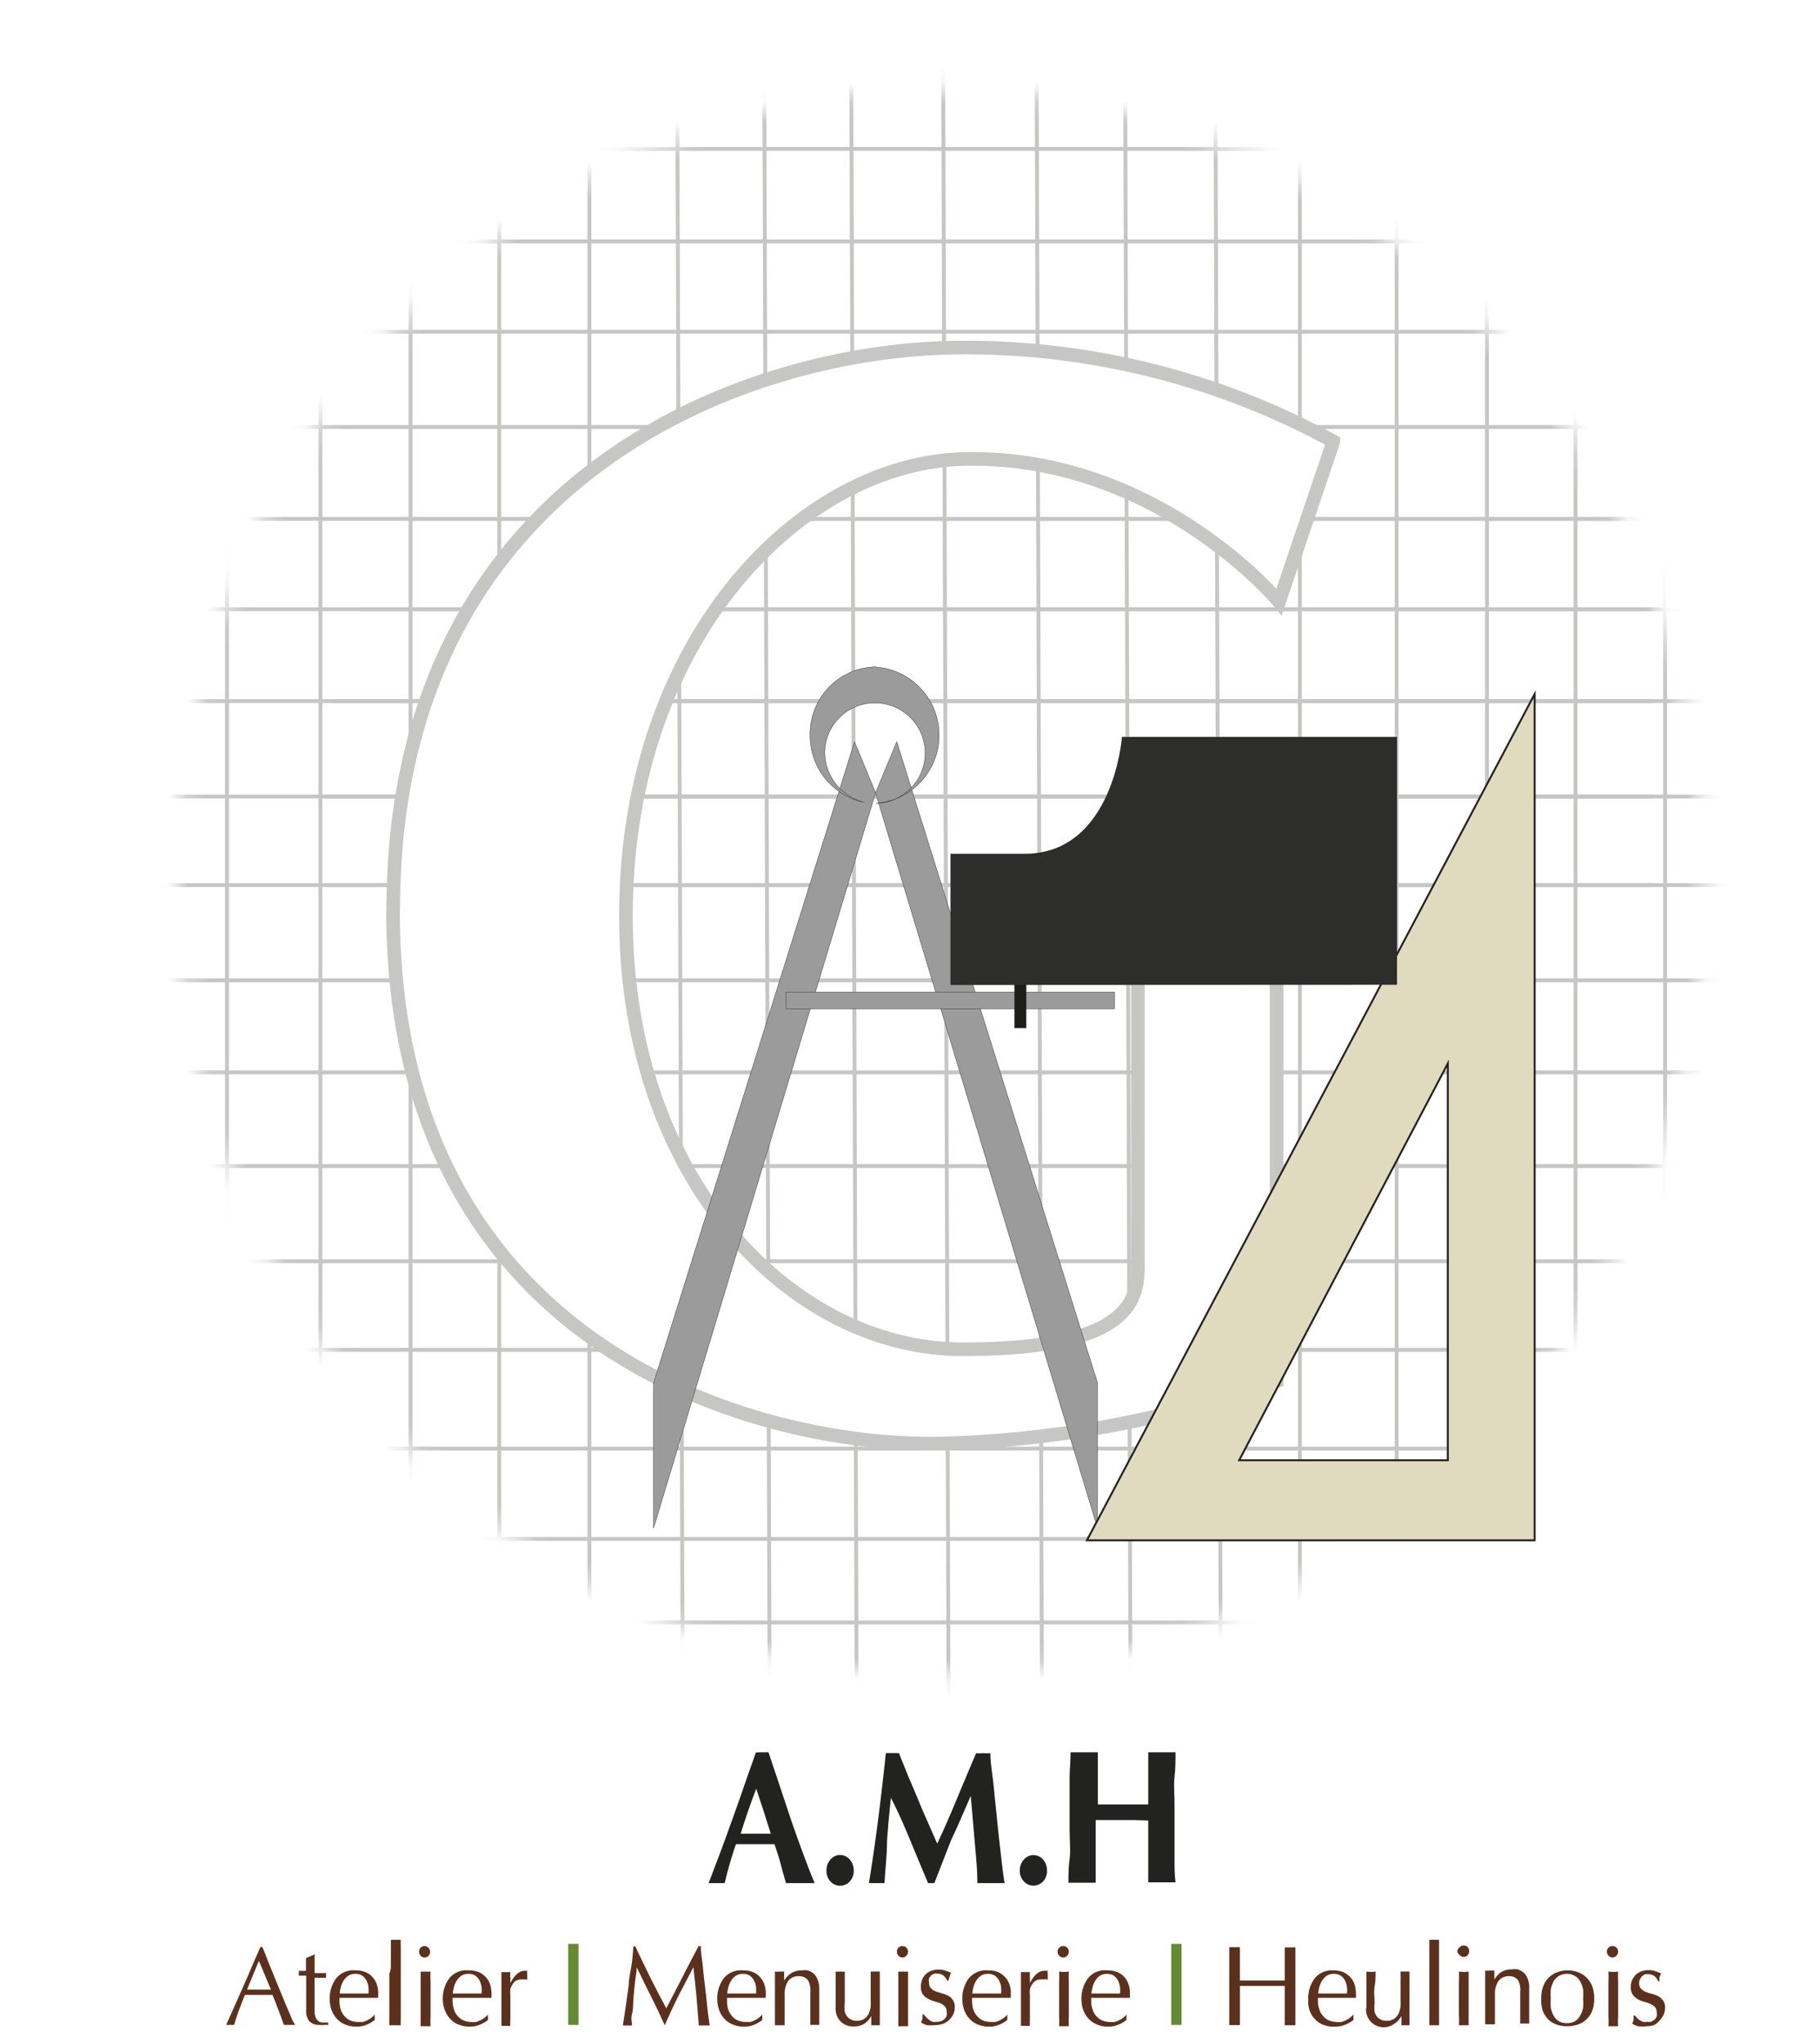 <svg xmlns="http://www.w3.org/2000/svg" xmlns:xlink="http://www.w3.org/1999/xlink" viewBox="0 0 93.5 105"><defs><style>.cls-1{filter:url(#luminosity-invert);}.cls-2{mask:url(#mask);}.cls-10,.cls-3,.cls-5{fill:none;}.cls-3,.cls-5{stroke:#c6c6c5;}.cls-10,.cls-11,.cls-12,.cls-3,.cls-5,.cls-9{stroke-miterlimit:10;}.cls-3{stroke-width:0.2px;}.cls-4{fill:#fff;}.cls-5{stroke-width:0.7px;}.cls-6{fill:#222221;}.cls-7{fill:#5b311d;}.cls-8{fill:#658b32;}.cls-9{fill:#9c9b9b;}.cls-10,.cls-11,.cls-12,.cls-9{stroke:#222221;}.cls-10,.cls-11,.cls-9{stroke-width:0.01px;}.cls-11{fill:#1d1d1b;}.cls-12{fill:#e0dbbf;stroke-width:0.1px;}.cls-13{fill:#2d2d2b;}</style><filter id="luminosity-invert" filterUnits="userSpaceOnUse" color-interpolation-filters="sRGB"><feColorMatrix values="-1 0 0 0 1 0 -1 0 0 1 0 0 -1 0 1 0 0 0 1 0"/></filter><mask id="mask" x="-0.85" y="1.74" width="94.35" height="92.67" maskUnits="userSpaceOnUse"><ellipse class="cls-1" cx="48.36" cy="45.28" rx="39.25" ry="40.72"/></mask></defs><g id="Calque_3" data-name="Calque 3"><g class="cls-2"><line class="cls-3" x1="15" y1="12.4" x2="76.39" y2="12.4"/><line class="cls-3" x1="15" y1="7.65" x2="76.39" y2="7.65"/><line class="cls-3" x1="15" y1="83.33" x2="76.39" y2="83.33"/><line class="cls-3" x1="10.72" y1="17.04" x2="82.01" y2="17.04"/><line class="cls-3" x1="6.78" y1="21.93" x2="90.93" y2="21.93"/><line class="cls-3" x1="3.35" y1="26.65" x2="84.91" y2="26.65"/><line class="cls-3" x1="0.97" y1="31.29" x2="84.91" y2="31.29"/><line class="cls-3" x1="-0.44" y1="36.01" x2="84.91" y2="36.01"/><line class="cls-3" x1="-0.85" y1="40.91" x2="84.91" y2="40.91"/><line class="cls-3" x1="-0.77" y1="45.46" x2="84.91" y2="45.46"/><line class="cls-3" x1="20.9" y1="26.65" x2="93.5" y2="26.65"/><line class="cls-3" x1="18.5" y1="31.29" x2="93.5" y2="31.29"/><line class="cls-3" x1="17.1" y1="36.01" x2="93.5" y2="36.01"/><line class="cls-3" x1="16.68" y1="40.91" x2="93.5" y2="40.91"/><line class="cls-3" x1="16.77" y1="45.46" x2="93.5" y2="45.46"/><line class="cls-3" x1="-0.6" y1="50.35" x2="93.5" y2="50.35"/><line class="cls-3" x1="-0.44" y1="55.08" x2="93.5" y2="55.08"/><line class="cls-3" x1="0.55" y1="59.89" x2="93.5" y2="59.89"/><line class="cls-3" x1="93.5" y1="64.78" x2="2.66" y2="64.78"/><line class="cls-3" x1="6.78" y1="69.33" x2="93.5" y2="69.33"/><line class="cls-3" x1="93.5" y1="74.4" x2="9.5" y2="74.4"/><line class="cls-3" x1="9.92" y1="79.04" x2="93.5" y2="79.04"/><line class="cls-3" x1="80.94" y1="18.17" x2="80.94" y2="90.07"/><line class="cls-3" x1="76.39" y1="12.48" x2="76.39" y2="89.98"/><line class="cls-3" x1="71.75" y1="9.36" x2="71.75" y2="90.5"/><line class="cls-3" x1="66.78" y1="90.5" x2="66.78" y2="4.74"/><line class="cls-3" x1="62.44" y1="3.81" x2="62.73" y2="90.5"/><line class="cls-3" x1="57.8" y1="2.6" x2="58.09" y2="90.5"/><line class="cls-3" x1="53.25" y1="1.74" x2="53.54" y2="90.5"/><line class="cls-3" x1="48.45" y1="2.09" x2="48.74" y2="90.5"/><line class="cls-3" x1="43.73" y1="2.6" x2="44.02" y2="90.5"/><line class="cls-3" x1="39.26" y1="2.86" x2="39.55" y2="90.5"/><line class="cls-3" x1="34.79" y1="2.77" x2="35.08" y2="89.3"/><line class="cls-3" x1="30.28" y1="4.74" x2="30.28" y2="90.17"/><line class="cls-3" x1="25.65" y1="6.87" x2="25.65" y2="94.41"/><line class="cls-3" x1="21.09" y1="11.88" x2="21.09" y2="86.2"/><line class="cls-3" x1="16.46" y1="14.2" x2="16.46" y2="78.78"/><line class="cls-3" x1="11.66" y1="18.17" x2="11.66" y2="63.66"/><line class="cls-3" x1="85.54" y1="18.17" x2="85.54" y2="90.07"/></g><path class="cls-4" d="M20.19,46.75c0,22.26,18.26,27.4,27.65,27.4a55.72,55.72,0,0,0,17.74-3.21V49.81H58.46V65c0,1.71-.31,4.3-9,4.3S32.29,60.77,32.16,47.39C32,33.11,41,23.67,49.71,23.57c9.81-.12,16,7.34,16,7.34l2.79-8.24a39.37,39.37,0,0,0-19-4.82c-11.14,0-29.3,6.64-29.3,28.9"/><path class="cls-5" d="M20.19,46.75c0,22.26,18.26,27.4,27.65,27.4a55.72,55.72,0,0,0,17.74-3.21V49.81H58.46V65c0,1.71-.31,4.3-9,4.3S32.29,60.77,32.16,47.39C32,33.11,41,23.67,49.71,23.57c9.81-.12,16,7.34,16,7.34l2.79-8.24a39.37,39.37,0,0,0-19-4.82c-11.14,0-29.3,6.64-29.3,28.9"/><path class="cls-6" d="M41.85,96.72l-.39,0h-.72l-.36,0c-.09-.32-.19-.64-.28-1s-.2-.66-.31-1l-.54,0h-1l-.44,0c-.12.33-.22.66-.32,1s-.18.65-.26,1l-.2,0h-.41l-.22,0c.07-.17.16-.4.27-.7s.24-.64.38-1,.28-.78.44-1.21.31-.87.47-1.31l.45-1.3c.16-.43.29-.82.42-1.19L39,90h.32l.16,0c.19.55.38,1.14.59,1.76s.41,1.25.62,1.86.42,1.18.62,1.72S41.69,96.34,41.85,96.72Zm-3-4.85c-.15.39-.29.77-.42,1.15s-.26.77-.38,1.16H39.6c-.13-.39-.25-.78-.37-1.16Z"/><path class="cls-6" d="M42.46,96.08a.83.83,0,0,1,.2-.57.65.65,0,0,1,1,0,.88.88,0,0,1,.2.57.81.81,0,0,1-.2.55.67.67,0,0,1-1,0A.76.76,0,0,1,42.46,96.08Z"/><path class="cls-6" d="M45.57,94.54c0,.73-.09,1.45-.13,2.18l-.21,0h-.39l-.2,0c.18-1.12.34-2.22.48-3.32s.27-2.22.39-3.36l.18,0H46l.18,0,.48,1.19.51,1.2c.16.4.33.79.5,1.17l.48,1.09q.51-1.09,1-2.28c.33-.79.66-1.58,1-2.37a1.4,1.4,0,0,0,.37,0,1.29,1.29,0,0,0,.36,0c0,.56.12,1.16.18,1.8s.13,1.27.19,1.88.13,1.19.19,1.72.12,1,.17,1.28l-.35,0h-.69l-.36,0c0-.67-.07-1.39-.14-2.17s-.13-1.55-.2-2.31h0c-.33.76-.65,1.52-1,2.25L48,96.72l-.08,0h-.16l-.08,0c-.31-.73-.61-1.45-.91-2.18s-.62-1.46-1-2.2h0C45.69,93.08,45.62,93.82,45.57,94.54Z"/><path class="cls-6" d="M52.39,96.08a.84.84,0,0,1,.21-.57.64.64,0,0,1,.49-.23.67.67,0,0,1,.5.23.88.88,0,0,1,.2.57.81.81,0,0,1-.2.55.7.7,0,0,1-.5.22.66.66,0,0,1-.49-.22A.77.77,0,0,1,52.39,96.08Z"/><path class="cls-6" d="M58.23,93.48l-.64,0h-.65l-.65,0v.56c0,.53,0,1,0,1.43s0,.83,0,1.23l-.31,0h-.77l-.32,0c0-.4,0-.81.06-1.23s0-.9,0-1.43V92.74c0-.54,0-1,0-1.44S55,90.47,55,90l.32,0h.77l.31,0c0,.43,0,.84,0,1.25s0,.89,0,1.43h2.59c0-.54,0-1,0-1.43s0-.82,0-1.25l.32,0h.76l.32,0c0,.43,0,.85-.05,1.26s0,.9,0,1.44v1.32c0,.53,0,1,0,1.43s0,.83.05,1.23l-.32,0h-.76l-.32,0c0-.4,0-.81,0-1.23s0-.9,0-1.43V93.5Z"/><path class="cls-7" d="M15.17,104h-.59l-.11-.32c-.05-.13-.09-.26-.15-.4l-.16-.42-.16-.4H12.58c-.12.3-.23.59-.33.86s-.17.5-.22.68h-.41c.3-.68.6-1.35.89-2s.57-1.35.87-2h.1c.09.22.19.46.29.73s.22.52.32.79l.33.8.3.73c.1.23.19.43.26.61S15.12,103.93,15.17,104Zm-2.48-1.81h1.23l-.62-1.48Z"/><path class="cls-7" d="M16.16,100.48c0,.14,0,.29,0,.43s0,.28,0,.43h.59v.24h-.59s0,.08,0,.19,0,.24,0,.39,0,.3,0,.46V103c0,.11,0,.22,0,.32a.78.78,0,0,0,.05.28.43.43,0,0,0,.14.2.37.37,0,0,0,.25.08h.12l.14,0V104l-.21,0a.91.91,0,0,1-.23,0,.68.68,0,0,1-.52-.18.77.77,0,0,1-.17-.53c0-.11,0-.22,0-.34s0-.26,0-.4,0-.31,0-.49v-.59h-.38a.13.13,0,0,0,0-.06v-.13a.13.13,0,0,0,0-.06,2.93,2.93,0,0,0,.37,0c0-.08,0-.17,0-.29s0-.24,0-.36l.47-.2Z"/><path class="cls-7" d="M16.94,102.73a1.72,1.72,0,0,1,.33-1.12,1.14,1.14,0,0,1,1-.41,1.29,1.29,0,0,1,.51.09,1,1,0,0,1,.36.26,1,1,0,0,1,.22.38,1.35,1.35,0,0,1,.07.46v.11a.41.41,0,0,0,0,.11H17.44v.17a1.42,1.42,0,0,0,.06.42.94.94,0,0,0,.19.34.86.86,0,0,0,.3.23,1.08,1.08,0,0,0,.42.08l.23,0a1.09,1.09,0,0,0,.23-.09,1.2,1.2,0,0,0,.21-.13,1.29,1.29,0,0,0,.17-.16l0,0,0,.28a1.77,1.77,0,0,1-.41.24,1.34,1.34,0,0,1-.52.1,1.43,1.43,0,0,1-.56-.1,1.11,1.11,0,0,1-.43-.28,1.28,1.28,0,0,1-.28-.43A1.62,1.62,0,0,1,16.94,102.73Zm1.3-1.35a.63.63,0,0,0-.35.1.82.82,0,0,0-.24.25,1.22,1.22,0,0,0-.14.33,2.1,2.1,0,0,0-.06.33h1.48a2,2,0,0,0,0-.33.91.91,0,0,0-.1-.33.72.72,0,0,0-.21-.25A.61.61,0,0,0,18.24,101.38Z"/><path class="cls-7" d="M20.08,100.88c0-.16,0-.31,0-.46s0-.3,0-.44,0-.25,0-.35l.25,0,.26,0a3.49,3.49,0,0,0,0,.35c0,.14,0,.29,0,.44s0,.3,0,.46v1.91c0,.16,0,.31,0,.46s0,.3,0,.43a3,3,0,0,0,0,.34H20c0-.09,0-.2,0-.34s0-.28,0-.43,0-.3,0-.46,0-.3,0-.43v-1C20.09,101.18,20.08,101,20.08,100.88Z"/><path class="cls-7" d="M21.53,100.24a.32.32,0,0,1,.08-.21.3.3,0,0,1,.2-.08.3.3,0,0,1,.21.5.29.29,0,0,1-.21.09.27.27,0,0,1-.2-.09A.32.32,0,0,1,21.53,100.24Zm.08,2.1c0-.17,0-.35,0-.55s0-.37,0-.53a1.29,1.29,0,0,0,.25,0,1.33,1.33,0,0,0,.26,0,4.24,4.24,0,0,0,0,.53c0,.2,0,.38,0,.55V103c0,.17,0,.36,0,.55a3.93,3.93,0,0,0,0,.52h-.51c0-.15,0-.33,0-.52s0-.38,0-.55Z"/><path class="cls-7" d="M22.75,102.73a1.72,1.72,0,0,1,.33-1.12,1.13,1.13,0,0,1,1-.41,1.38,1.38,0,0,1,.52.09,1.19,1.19,0,0,1,.36.26,1,1,0,0,1,.22.38,1.64,1.64,0,0,1,.07.46.45.45,0,0,1,0,.11v.11H23.25s0,0,0,.09v.08a1.42,1.42,0,0,0,.07.42.81.81,0,0,0,.19.34.86.86,0,0,0,.3.23,1.07,1.07,0,0,0,.41.08.85.85,0,0,0,.23,0,.92.92,0,0,0,.23-.09.74.74,0,0,0,.21-.13.93.93,0,0,0,.18-.16l0,0,0,.28a1.66,1.66,0,0,1-.42.24,1.3,1.3,0,0,1-.52.1,1.42,1.42,0,0,1-.55-.1,1,1,0,0,1-.43-.28,1.15,1.15,0,0,1-.28-.43A1.4,1.4,0,0,1,22.75,102.73Zm1.3-1.35a.63.63,0,0,0-.35.1.82.82,0,0,0-.24.25,1.22,1.22,0,0,0-.14.33,2.1,2.1,0,0,0-.06.33h1.48a2,2,0,0,0,0-.33,1.15,1.15,0,0,0-.1-.33.72.72,0,0,0-.21-.25A.63.63,0,0,0,24.05,101.38Z"/><path class="cls-7" d="M26.92,101.67a.45.45,0,0,0-.16,0,.54.54,0,0,0-.25.06.49.49,0,0,0-.17.18.83.83,0,0,0-.12.25,1.65,1.65,0,0,0,0,.32v.64c0,.26,0,.46,0,.6a1.57,1.57,0,0,0,0,.33h-.46c0-.13,0-.31,0-.54v-1.54c0-.2,0-.43,0-.68l.11,0h.23l.12,0a2.48,2.48,0,0,0,0,.33v.23h0c.22-.42.47-.63.74-.63H27l.09,0a.58.58,0,0,0,0,.21,2.54,2.54,0,0,0,0,.26l0,0A.27.27,0,0,0,26.92,101.67Z"/><path class="cls-8" d="M29.19,104V99.84h.53V104Z"/><path class="cls-7" d="M33.4,101.55c.26.52.54,1.06.83,1.6l.16-.31c.07-.14.15-.3.25-.48l.3-.58.32-.63.33-.63.3-.57H36c0,.37.08.73.11,1.08s.07.68.11,1,.08.67.11,1,.08.65.13,1H35.9q-.06-.78-.12-1.5c-.05-.49-.1-1-.16-1.49h0l-.76,1.46c-.25.49-.48,1-.71,1.52h0c-.22-.49-.46-1-.7-1.47s-.49-1-.74-1.51h0c0,.25-.06.51-.09.79s-.06.56-.08.83,0,.53-.07.77,0,.45,0,.6H32c.05-.31.1-.65.15-1l.15-1.06c0-.35.09-.7.14-1s.07-.67.1-1h.1C32.88,100.5,33.14,101,33.4,101.55Z"/><path class="cls-7" d="M36.85,102.73a1.72,1.72,0,0,1,.33-1.12,1.14,1.14,0,0,1,1-.41,1.29,1.29,0,0,1,.51.09,1,1,0,0,1,.36.26,1,1,0,0,1,.22.38,1.35,1.35,0,0,1,.07.46v.11a.41.41,0,0,0,0,.11H37.35v.17a1.42,1.42,0,0,0,.06.42.94.94,0,0,0,.19.34.86.86,0,0,0,.3.23,1.08,1.08,0,0,0,.42.08l.23,0a1.09,1.09,0,0,0,.23-.09,1.2,1.2,0,0,0,.21-.13,1.29,1.29,0,0,0,.17-.16l0,0,0,.28a1.77,1.77,0,0,1-.41.24,1.34,1.34,0,0,1-.52.1,1.43,1.43,0,0,1-.56-.1,1.11,1.11,0,0,1-.43-.28,1.28,1.28,0,0,1-.28-.43A1.62,1.62,0,0,1,36.85,102.73Zm1.3-1.35a.63.63,0,0,0-.35.1.82.82,0,0,0-.24.25,1.22,1.22,0,0,0-.14.33,2.1,2.1,0,0,0-.06.33h1.48a2,2,0,0,0,0-.33.91.91,0,0,0-.1-.33.72.72,0,0,0-.21-.25A.63.63,0,0,0,38.15,101.38Z"/><path class="cls-7" d="M41.52,101.72a.55.55,0,0,0-.45-.22.65.65,0,0,0-.58.25,1.19,1.19,0,0,0-.18.7v.5c0,.17,0,.36,0,.55s0,.37,0,.52h-.5c0-.15,0-.33,0-.52v-1.71c0-.19,0-.37,0-.53a1.24,1.24,0,0,0,.25,0h.1l.13,0a3.54,3.54,0,0,0,0,.46h0a1.18,1.18,0,0,1,.38-.39,1,1,0,0,1,.52-.13,1.1,1.1,0,0,1,.31,0,.9.9,0,0,1,.29.16.77.77,0,0,1,.21.31,1.21,1.21,0,0,1,.09.5c0,.17,0,.34,0,.52s0,.36,0,.56v.38a1.09,1.09,0,0,0,0,.18V104h-.46c0-.2,0-.41,0-.62s0-.43,0-.66v-.35A1.2,1.2,0,0,0,41.52,101.72Z"/><path class="cls-7" d="M42.93,103.14c0-.2,0-.38,0-.53s0-.29,0-.43,0-.28,0-.44,0-.32,0-.48a1.15,1.15,0,0,0,.24,0,1,1,0,0,0,.23,0c0,.23,0,.48,0,.76s0,.56,0,.85a1.81,1.81,0,0,0,0,.47.89.89,0,0,0,.13.24.62.62,0,0,0,.2.15.61.61,0,0,0,.28.06.67.67,0,0,0,.39-.1.66.66,0,0,0,.23-.27,1.51,1.51,0,0,0,.1-.35,2.58,2.58,0,0,0,0-.32v-1.27c0-.08,0-.15,0-.22l.12,0h.23l.12,0c0,.3,0,.59,0,.87v1.41c0,.16,0,.33,0,.48h-.44s0-.07,0-.11v-.37h0a1.06,1.06,0,0,1-.37.41,1,1,0,0,1-.5.13.93.93,0,0,1-.69-.24A.92.92,0,0,1,42.93,103.14Z"/><path class="cls-7" d="M46.08,100.24a.28.28,0,0,1,.08-.21.3.3,0,0,1,.2-.08.28.28,0,0,1,.2.08.29.29,0,0,1,0,.42.25.25,0,0,1-.2.09.27.27,0,0,1-.2-.09A.28.28,0,0,1,46.08,100.24Zm.07,2.1v-.55c0-.19,0-.37,0-.53a1.24,1.24,0,0,0,.25,0,1.19,1.19,0,0,0,.25,0c0,.16,0,.34,0,.53s0,.38,0,.55V103c0,.17,0,.36,0,.55s0,.37,0,.52h-.5c0-.15,0-.33,0-.52v-1.16Z"/><path class="cls-7" d="M47.59,103.61a.89.89,0,0,0,.14.13.77.77,0,0,0,.18.1.59.59,0,0,0,.23,0,.52.52,0,0,0,.37-.13.52.52,0,0,0,.12-.17.51.51,0,0,0,0-.22.36.36,0,0,0-.1-.28.84.84,0,0,0-.24-.16l-.32-.1a1.34,1.34,0,0,1-.32-.14.75.75,0,0,1-.25-.22.69.69,0,0,1-.09-.38,1,1,0,0,1,.06-.36.8.8,0,0,1,.18-.27.86.86,0,0,1,.29-.19,1.2,1.2,0,0,1,.4-.06.91.91,0,0,1,.35.06l.27.1a.93.93,0,0,0-.08.22,1.83,1.83,0,0,0-.06.19h-.06a.59.59,0,0,0-.18-.25.48.48,0,0,0-.32-.11.45.45,0,0,0-.16,0,.51.51,0,0,0-.16.09.58.58,0,0,0-.11.15.51.51,0,0,0,0,.22.38.38,0,0,0,.1.29.6.6,0,0,0,.24.16l.32.1a1.75,1.75,0,0,1,.32.12.73.73,0,0,1,.24.22.64.64,0,0,1,.1.39.78.78,0,0,1-.07.33.94.94,0,0,1-.2.29.89.89,0,0,1-.32.21,1.32,1.32,0,0,1-.42.07,1.69,1.69,0,0,1-.43,0,1.32,1.32,0,0,1-.29-.13l.07-.2a1,1,0,0,0,0-.22h.07A.77.77,0,0,0,47.59,103.61Z"/><path class="cls-7" d="M49.44,102.73a1.72,1.72,0,0,1,.33-1.12,1.14,1.14,0,0,1,1-.41,1.29,1.29,0,0,1,.51.09,1.19,1.19,0,0,1,.36.26,1,1,0,0,1,.22.38,1.35,1.35,0,0,1,.07.46v.11a.41.41,0,0,0,0,.11H49.94v.17a1.42,1.42,0,0,0,.06.42.94.94,0,0,0,.19.34.86.86,0,0,0,.3.23,1.08,1.08,0,0,0,.42.08l.23,0a1.09,1.09,0,0,0,.23-.09,1.2,1.2,0,0,0,.21-.13,1.29,1.29,0,0,0,.17-.16l0,0,0,.28a1.66,1.66,0,0,1-.42.24,1.25,1.25,0,0,1-.51.1,1.43,1.43,0,0,1-.56-.1,1.11,1.11,0,0,1-.43-.28,1.28,1.28,0,0,1-.28-.43A1.62,1.62,0,0,1,49.44,102.73Zm1.3-1.35a.63.63,0,0,0-.35.1.82.82,0,0,0-.24.25,1.22,1.22,0,0,0-.14.33,2.1,2.1,0,0,0-.06.33h1.48a2,2,0,0,0,0-.33.91.91,0,0,0-.1-.33.72.72,0,0,0-.21-.25A.63.63,0,0,0,50.74,101.38Z"/><path class="cls-7" d="M53.61,101.67a.45.45,0,0,0-.16,0,.48.48,0,0,0-.24.06.62.62,0,0,0-.18.18.83.83,0,0,0-.12.25,1.66,1.66,0,0,0,0,.32v1.24a2.77,2.77,0,0,0,0,.33h-.46c0-.13,0-.31,0-.54v-1.54c0-.2,0-.43,0-.68l.12,0h.22l.12,0a2.48,2.48,0,0,0,0,.33v.23h0c.22-.42.47-.63.74-.63h.09l.09,0a.58.58,0,0,0,0,.21,2.54,2.54,0,0,0,0,.26l0,0A.27.27,0,0,0,53.61,101.67Z"/><path class="cls-7" d="M54.33,100.24a.29.29,0,0,1,.09-.21.29.29,0,0,1,.4,0,.29.29,0,0,1,0,.42.27.27,0,0,1-.4,0A.29.29,0,0,1,54.33,100.24Zm.08,2.1c0-.17,0-.35,0-.55a4.33,4.33,0,0,0,0-.53,1.57,1.57,0,0,0,.5,0,4.33,4.33,0,0,0,0,.53c0,.2,0,.38,0,.55V103c0,.17,0,.36,0,.55a4.05,4.05,0,0,0,0,.52h-.5a4.05,4.05,0,0,0,0-.52c0-.19,0-.38,0-.55Z"/><path class="cls-7" d="M55.56,102.73a1.72,1.72,0,0,1,.33-1.12,1.11,1.11,0,0,1,1-.41,1.38,1.38,0,0,1,.52.09,1.19,1.19,0,0,1,.36.26,1,1,0,0,1,.21.38,1.35,1.35,0,0,1,.07.46v.11a.41.41,0,0,1,0,.11H56.06a.22.22,0,0,0,0,.09v.08a1.16,1.16,0,0,0,.07.42.92.92,0,0,0,.18.34,1,1,0,0,0,.31.23,1,1,0,0,0,.41.08.91.91,0,0,0,.23,0,.92.92,0,0,0,.23-.09.74.74,0,0,0,.21-.13.87.87,0,0,0,.17-.16l0,0,0,.28a1.66,1.66,0,0,1-.42.24,1.34,1.34,0,0,1-.52.1,1.38,1.38,0,0,1-.55-.1,1.24,1.24,0,0,1-.71-.71A1.4,1.4,0,0,1,55.56,102.73Zm1.29-1.35a.68.68,0,0,0-.35.1.92.92,0,0,0-.23.25,1.22,1.22,0,0,0-.14.33,2.1,2.1,0,0,0-.06.33h1.47a1.94,1.94,0,0,0,0-.33,1.15,1.15,0,0,0-.1-.33.72.72,0,0,0-.21-.25A.64.64,0,0,0,56.85,101.38Z"/><path class="cls-8" d="M60.17,104V99.84h.53V104Z"/><path class="cls-7" d="M66,100.78l0-.76.14,0h.27l.14,0,0,.76c0,.24,0,.49,0,.75v1c0,.26,0,.51,0,.76l0,.73H66l0-.73c0-.25,0-.5,0-.76V102H63.7v.52c0,.26,0,.51,0,.76l0,.73h-.55l0-.73c0-.25,0-.5,0-.76v-1c0-.26,0-.51,0-.75l0-.76.14,0h.27l.14,0,0,.76c0,.24,0,.49,0,.75v.2H66v-.2C66,101.27,66,101,66,100.78Z"/><path class="cls-7" d="M67.21,102.73a1.72,1.72,0,0,1,.33-1.12,1.13,1.13,0,0,1,.95-.41,1.38,1.38,0,0,1,.52.09,1.19,1.19,0,0,1,.36.26,1,1,0,0,1,.22.38,1.64,1.64,0,0,1,.07.46s0,.07,0,.11a.41.41,0,0,1,0,.11H67.71a.22.22,0,0,0,0,.09v.08a1.16,1.16,0,0,0,.07.42.81.81,0,0,0,.19.34.86.86,0,0,0,.3.23,1.07,1.07,0,0,0,.41.08.91.91,0,0,0,.23,0,.92.92,0,0,0,.23-.09.74.74,0,0,0,.21-.13.93.93,0,0,0,.18-.16l0,0,0,.28a1.66,1.66,0,0,1-.42.24,1.34,1.34,0,0,1-.52.1A1.42,1.42,0,0,1,68,104a1,1,0,0,1-.43-.28,1.15,1.15,0,0,1-.28-.43A1.4,1.4,0,0,1,67.21,102.73Zm1.3-1.35a.69.69,0,0,0-.36.1.92.92,0,0,0-.23.25,1.22,1.22,0,0,0-.14.33,2.1,2.1,0,0,0-.06.33H69.2a2,2,0,0,0,0-.33,1.15,1.15,0,0,0-.1-.33.72.72,0,0,0-.21-.25A.63.63,0,0,0,68.51,101.38Z"/><path class="cls-7" d="M70.2,103.14c0-.2,0-.38,0-.53s0-.29,0-.43v-.44c0-.16,0-.32,0-.48a1.39,1.39,0,0,0,.47,0c0,.23,0,.48-.05.76s0,.56,0,.85a1.81,1.81,0,0,0,0,.47.89.89,0,0,0,.12.24.75.75,0,0,0,.2.15.65.65,0,0,0,.29.06.71.71,0,0,0,.39-.1.74.74,0,0,0,.23-.27,1.51,1.51,0,0,0,.1-.35,2.92,2.92,0,0,0,0-.32c0-.13,0-.31,0-.54v-.49a1.85,1.85,0,0,0,0-.24v-.22l.11,0h.24l.11,0q0,.45,0,.87c0,.28,0,.58,0,.9,0,.17,0,.34,0,.51s0,.33,0,.48H72a.45.45,0,0,1,0-.11v-.37h0a1.08,1.08,0,0,1-.38.41.91.91,0,0,1-1.44-.81Z"/><path class="cls-7" d="M73.43,100.88c0-.16,0-.31,0-.46s0-.3,0-.44,0-.25,0-.35l.25,0,.25,0c0,.1,0,.22,0,.35s0,.29,0,.44,0,.3,0,.46v1.91c0,.16,0,.31,0,.46s0,.3,0,.43,0,.25,0,.34h-.5c0-.09,0-.2,0-.34s0-.28,0-.43,0-.3,0-.46v-1.91Z"/><path class="cls-7" d="M74.87,100.24A.29.29,0,0,1,75,100a.28.28,0,0,1,.2-.08.3.3,0,0,1,.2.08.32.32,0,0,1,0,.42.27.27,0,0,1-.2.09.25.25,0,0,1-.2-.09A.29.29,0,0,1,74.87,100.24Zm.08,2.1c0-.17,0-.35,0-.55a4.33,4.33,0,0,0,0-.53,1.57,1.57,0,0,0,.5,0c0,.16,0,.34,0,.53v1.71c0,.19,0,.37,0,.52h-.5a4.05,4.05,0,0,0,0-.52c0-.19,0-.38,0-.55Z"/><path class="cls-7" d="M78,101.72a.55.55,0,0,0-.45-.22.65.65,0,0,0-.57.25,1.19,1.19,0,0,0-.18.7v1c0,.19,0,.37,0,.52h-.5c0-.15,0-.33,0-.52s0-.38,0-.55v-.61c0-.17,0-.35,0-.55s0-.37,0-.53a1.19,1.19,0,0,0,.25,0h.1l.12,0c0,.15,0,.31,0,.46h0a1.26,1.26,0,0,1,.37-.39,1,1,0,0,1,.52-.13,1.12,1.12,0,0,1,.32,0,1,1,0,0,1,.29.16.77.77,0,0,1,.21.31,1.22,1.22,0,0,1,.08.5c0,.17,0,.34,0,.52s0,.36,0,.56v.56c0,.06,0,.12,0,.17h-.46c0-.2,0-.41,0-.62s0-.43,0-.66v-.35A1.12,1.12,0,0,0,78,101.72Z"/><path class="cls-7" d="M79.18,102.65a1.72,1.72,0,0,1,.12-.68,1.2,1.2,0,0,1,.31-.44,1.14,1.14,0,0,1,.44-.25,1.44,1.44,0,0,1,.49-.08,1.4,1.4,0,0,1,.49.08,1.26,1.26,0,0,1,.75.69,1.72,1.72,0,0,1,.12.68,1.71,1.71,0,0,1-.12.67A1.19,1.19,0,0,1,81,104a1.66,1.66,0,0,1-.49.07,1.71,1.71,0,0,1-.49-.07,1.26,1.26,0,0,1-.44-.24,1.34,1.34,0,0,1-.31-.45A1.71,1.71,0,0,1,79.18,102.65Zm.49,0a2.42,2.42,0,0,0,0,.47,1.57,1.57,0,0,0,.14.4.84.84,0,0,0,.27.29.79.79,0,0,0,.42.1.76.76,0,0,0,.41-.1.69.69,0,0,0,.27-.29,1.28,1.28,0,0,0,.15-.4,3.57,3.57,0,0,0,0-.47,3.43,3.43,0,0,0,0-.47,1.25,1.25,0,0,0-.15-.41.66.66,0,0,0-.27-.28.76.76,0,0,0-.41-.11.79.79,0,0,0-.42.11.81.81,0,0,0-.27.28,1.52,1.52,0,0,0-.14.41A2.35,2.35,0,0,0,79.67,102.65Z"/><path class="cls-7" d="M82.55,100.24a.29.29,0,0,1,.09-.21.29.29,0,0,1,.4,0,.29.29,0,0,1,0,.42.27.27,0,0,1-.4,0A.29.29,0,0,1,82.55,100.24Zm.08,2.1c0-.17,0-.35,0-.55a4.33,4.33,0,0,0,0-.53,1.57,1.57,0,0,0,.5,0,4.33,4.33,0,0,0,0,.53c0,.2,0,.38,0,.55V103c0,.17,0,.36,0,.55a4.05,4.05,0,0,0,0,.52h-.5a4.05,4.05,0,0,0,0-.52c0-.19,0-.38,0-.55Z"/><path class="cls-7" d="M84.07,103.61a.6.6,0,0,0,.14.13.77.77,0,0,0,.18.1.54.54,0,0,0,.22,0,.76.76,0,0,0,.21,0,1,1,0,0,0,.17-.1.52.52,0,0,0,.12-.17.51.51,0,0,0,0-.22.4.4,0,0,0-.1-.28.89.89,0,0,0-.25-.16,2,2,0,0,0-.32-.1,1.83,1.83,0,0,1-.32-.14.83.83,0,0,1-.24-.22.69.69,0,0,1-.1-.38,1,1,0,0,1,.06-.36,1.27,1.27,0,0,1,.18-.27.91.91,0,0,1,.3-.19,1.14,1.14,0,0,1,.39-.06.88.88,0,0,1,.35.06l.28.1a1.65,1.65,0,0,0-.09.22l0,.19h-.07a.56.56,0,0,0-.17-.25.5.5,0,0,0-.32-.11.51.51,0,0,0-.17,0,.6.6,0,0,0-.15.09.58.58,0,0,0-.11.15.51.51,0,0,0-.05.22.42.42,0,0,0,.1.29.72.72,0,0,0,.25.16,2,2,0,0,0,.32.1,1.75,1.75,0,0,1,.32.12,1,1,0,0,1,.24.22.64.64,0,0,1,.1.39,1,1,0,0,1-.07.33,1.15,1.15,0,0,1-.2.29A1,1,0,0,1,85,104a1.32,1.32,0,0,1-.42.07,1.69,1.69,0,0,1-.43,0,1.42,1.42,0,0,1-.3-.13.77.77,0,0,0,.07-.2.69.69,0,0,0,0-.22H84A.77.77,0,0,0,84.07,103.61Z"/><polygon class="cls-9" points="33.58 78.47 33.58 71.02 43.9 38.1 44.98 40.72 33.58 78.47"/><polygon class="cls-10" points="33.58 78.47 33.58 71.02 43.9 38.1 44.98 40.72 33.58 78.47"/><polygon class="cls-9" points="56.38 78.47 56.38 71.02 46.07 38.1 44.98 40.72 56.38 78.47"/><polygon class="cls-10" points="56.38 78.47 56.38 71.02 46.07 38.1 44.98 40.72 56.38 78.47"/><path class="cls-9" d="M45,34.25a3.44,3.44,0,0,0-3.38,3.5,3.48,3.48,0,0,0,2.75,3.45,2.67,2.67,0,0,1-2-2.62A2.58,2.58,0,1,1,45,41.26h0a3.51,3.51,0,0,0,0-7"/><path class="cls-10" d="M45,34.25a3.44,3.44,0,0,0-3.38,3.5,3.48,3.48,0,0,0,2.75,3.45,2.67,2.67,0,0,1-2-2.62A2.58,2.58,0,1,1,45,41.26h0a3.51,3.51,0,0,0,0-7Z"/><rect class="cls-9" x="40.39" y="50.95" width="16.87" height="0.86"/><rect class="cls-10" x="40.39" y="50.95" width="16.87" height="0.86"/><rect class="cls-11" x="52.12" y="50.15" width="0.6" height="2.65"/><path class="cls-12" d="M55.84,79.11h23V35.65ZM74.38,75H63.66L74.38,54.62Z"/><path class="cls-13" d="M71.77,50.58V37.85H57.64s-.44,6-5,6c-3.41,0-3.81,0-3.81,0v6.74Z"/></g></svg>